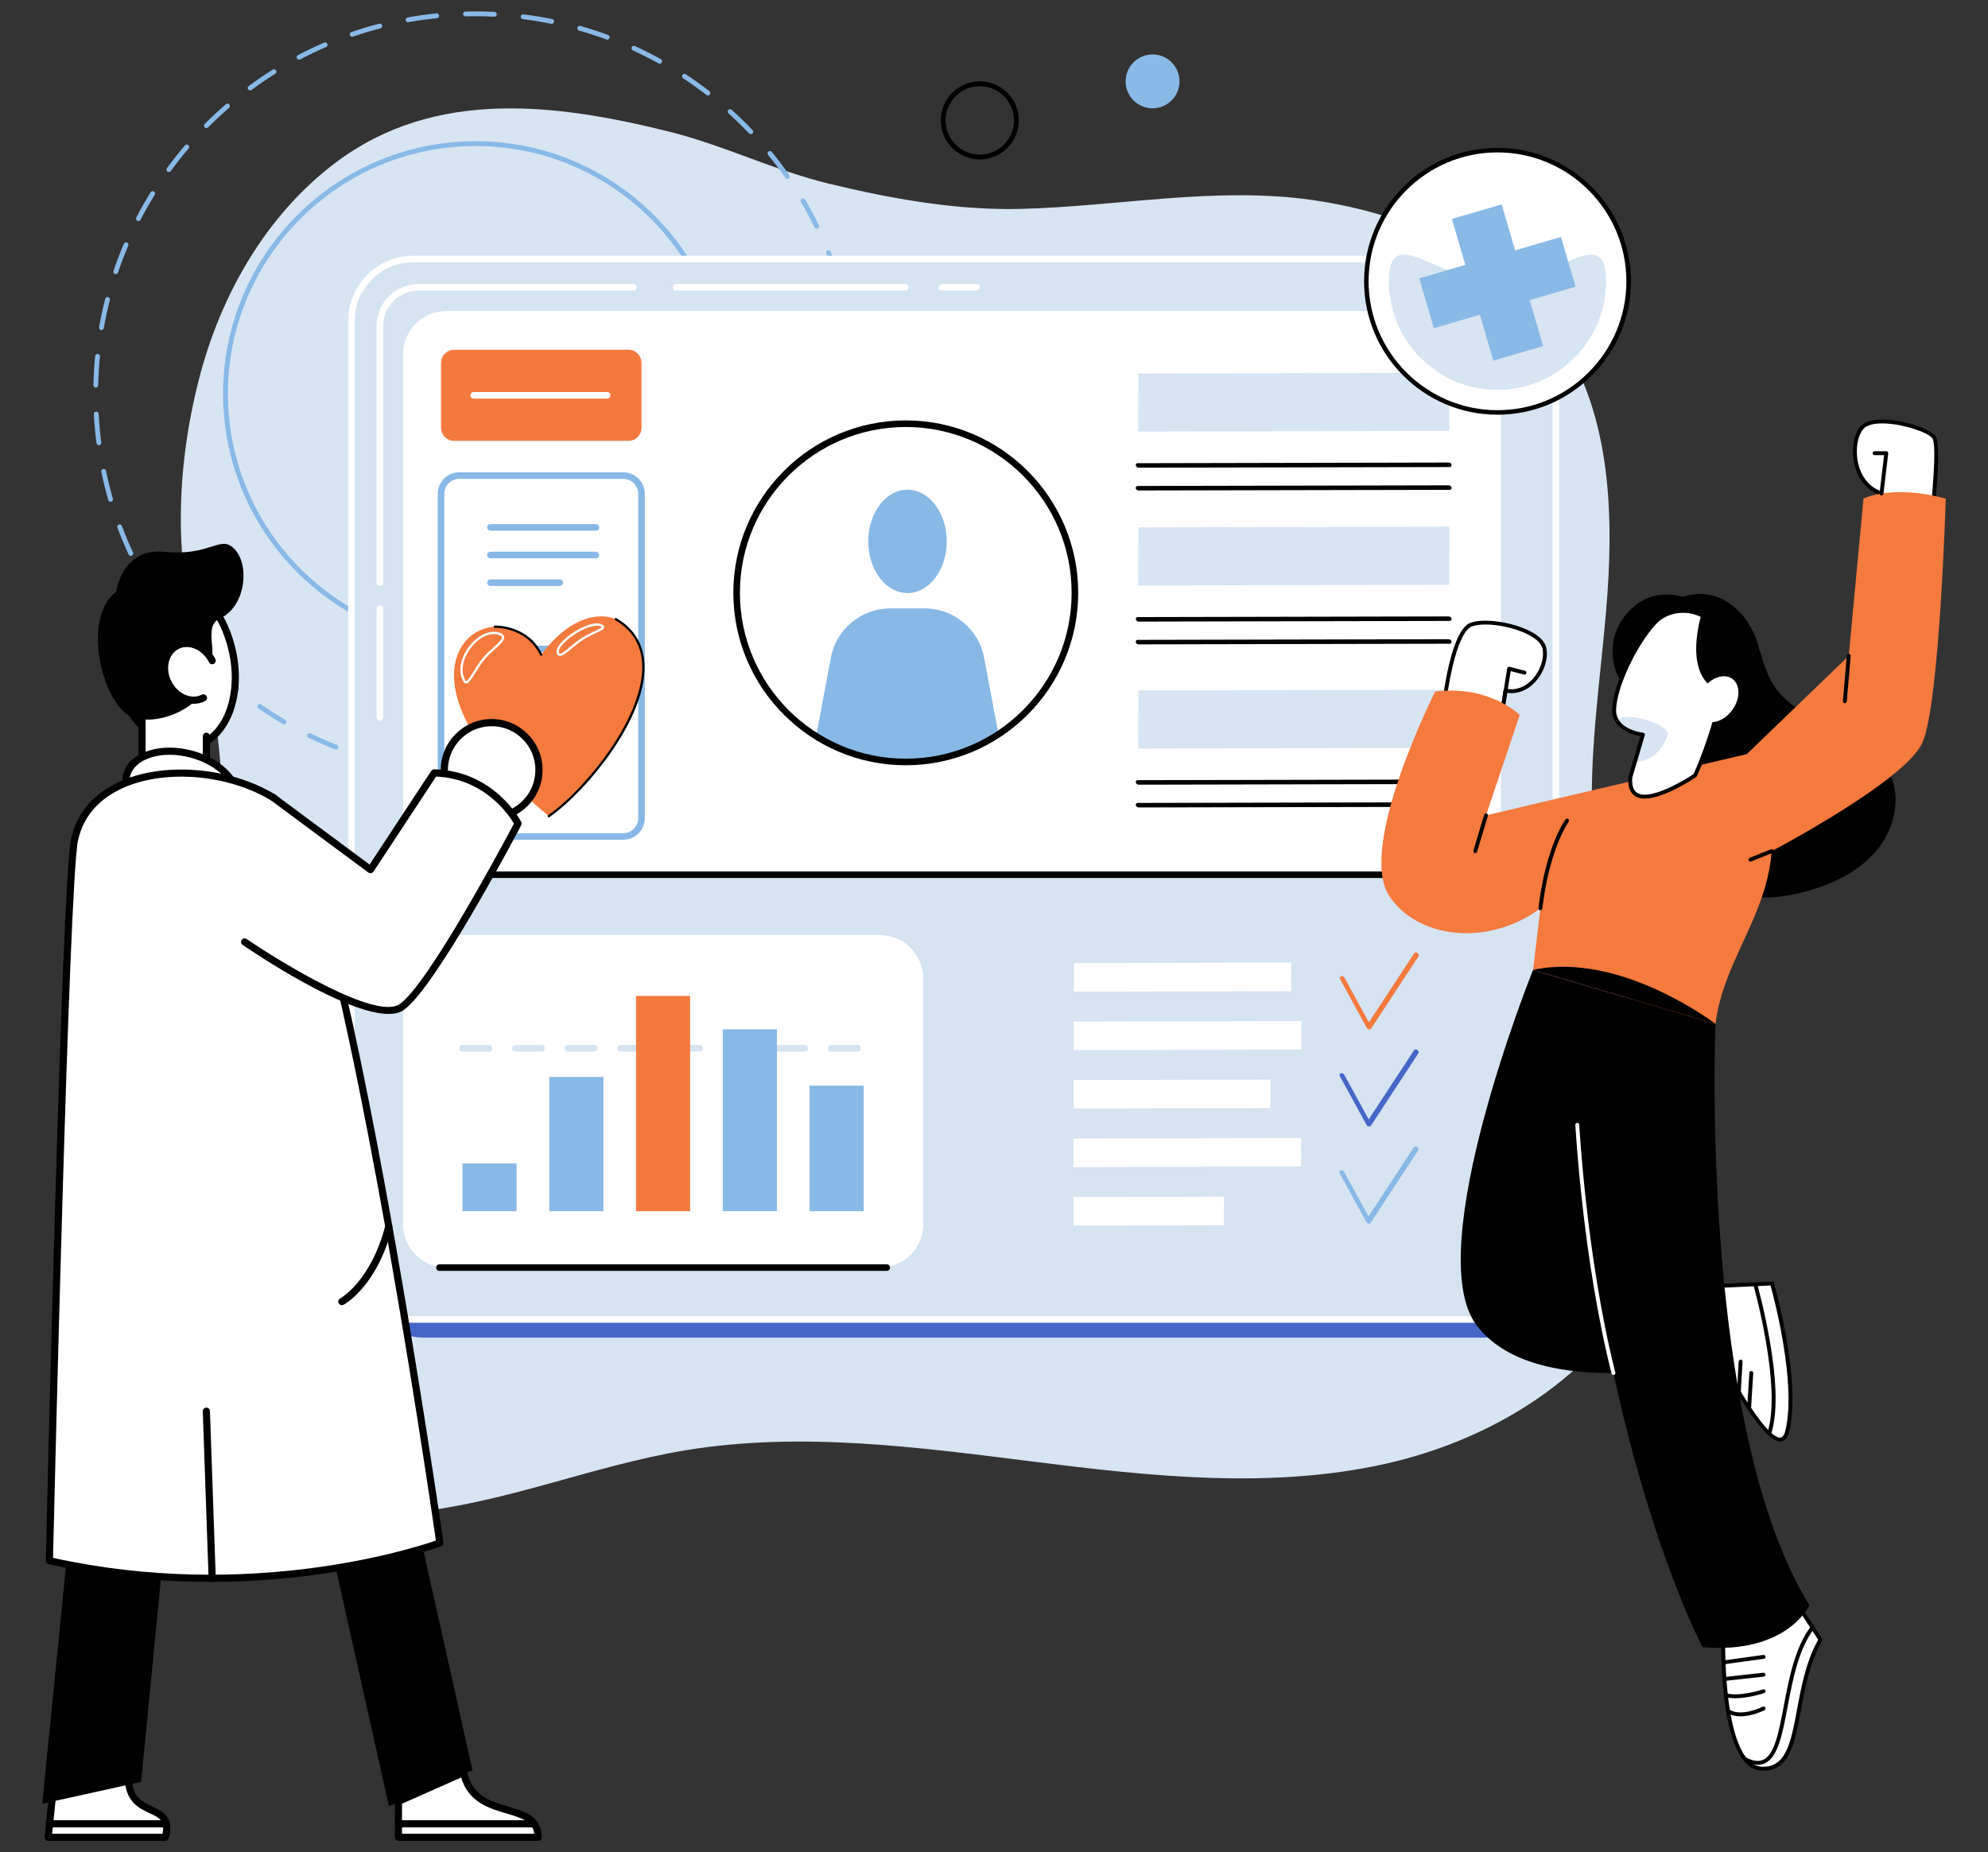 <?xml version="1.0" encoding="utf-8"?>
<svg xmlns="http://www.w3.org/2000/svg" id="_x31_" style="enable-background:new 0 0 160.989 150" version="1.1" viewBox="0 0 160.989 150" x="0" y="0">
  <rect x="0" y="0" width="160.989" height="150" fill="#333333" stroke="none"/>
  <switch>
    
    <g>
      <rect height="150" style="fill:none" width="160.989"/>
      <g>
        <g id="_x36_7_00000151512770146842547630000005758733455884659135_">
          <g>
            <g>
              <g>
                <path d="M128.921,65.786c-0.142-5.394,0.675-10.864,1.139-16.272c0.652-7.601,0.456-15.761-3.732-22.137&#xA;								c-4.331-6.593-12.242-10.059-20.05-11.179c-7.808-1.119-15.743,0.523-23.629,0.719c-5.183,0.129-10.445-0.817-15.506-2.038&#xA;								c-4.46-1.076-8.521-3.118-12.993-4.228c-9.115-2.263-18.926-3.517-26.938,2.494c-5.664,4.25-9.367,10.763-11.116,17.624&#xA;								c-1.812,7.11-2.083,14.779,0.07,21.761c2.004,6.497,2.438,15.693,1.025,22.347c-1.425,6.711-2.847,13.422-4.27,20.133&#xA;								c-1.403,6.616-2.694,13.979,0.807,19.766c3.88,6.413,12.4,8.47,19.853,7.679c7.453-0.791,14.506-3.775,21.9-5.003&#xA;								c9.349-1.552,18.905-0.252,28.308,0.926c9.403,1.179,19.028,2.226,28.283,0.191c9.255-2.036,18.226-7.717,21.765-16.508&#xA;								c4.118-10.228-2.073-19.887-4.184-29.764C129.193,70.145,128.978,67.972,128.921,65.786z" style="fill:#d7e4f2"/>
              </g>
              <g>
                <circle cx="77.696" cy="65.797" r="23.218" style="fill:#89b9e6"/>
              </g>
            </g>
            <g>
              <g>
                <path d="M38.518,52.338c-11.277,0-20.452-9.174-20.452-20.451c0-11.277,9.174-20.452,20.452-20.452&#xA;								S58.97,20.609,58.97,31.886C58.97,43.163,49.795,52.338,38.518,52.338z M38.518,11.825c-11.062,0-20.061,8.999-20.061,20.061&#xA;								c0,11.062,9,20.061,20.061,20.061c11.062,0,20.061-8.999,20.061-20.061C58.58,20.824,49.58,11.825,38.518,11.825z" style="fill:#89b9e6"/>
              </g>
              <g>
                <path d="M38.643,62.848c-0.107,0-0.195-0.087-0.195-0.194c0-0.108,0.087-0.196,0.194-0.196&#xA;								c0.773-0.003,1.555-0.036,2.323-0.096c0.108-0.008,0.201,0.072,0.21,0.179c0.008,0.107-0.072,0.201-0.179,0.21&#xA;								C40.219,62.813,39.427,62.845,38.643,62.848C38.644,62.848,38.644,62.848,38.643,62.848z M36.304,62.77&#xA;								c-0.005,0-0.009,0-0.014,0c-0.782-0.056-1.569-0.142-2.341-0.256c-0.107-0.016-0.18-0.115-0.165-0.222&#xA;								c0.016-0.107,0.115-0.179,0.222-0.164c0.762,0.113,1.54,0.198,2.311,0.253c0.108,0.008,0.188,0.101,0.181,0.208&#xA;								C36.491,62.692,36.406,62.77,36.304,62.77z M43.305,62.479c-0.094,0-0.178-0.069-0.192-0.165&#xA;								c-0.017-0.107,0.056-0.206,0.163-0.223c0.764-0.119,1.531-0.269,2.282-0.446c0.105-0.025,0.21,0.04,0.235,0.145&#xA;								c0.025,0.105-0.04,0.21-0.145,0.235c-0.76,0.179-1.538,0.331-2.311,0.452C43.325,62.478,43.315,62.479,43.305,62.479z&#xA;								 M31.678,62.086c-0.014,0-0.029-0.001-0.043-0.005c-0.763-0.173-1.528-0.378-2.275-0.609&#xA;								c-0.103-0.032-0.161-0.141-0.129-0.244c0.032-0.103,0.142-0.16,0.244-0.129c0.737,0.228,1.493,0.43,2.246,0.601&#xA;								c0.105,0.024,0.171,0.128,0.147,0.233C31.848,62.024,31.767,62.086,31.678,62.086z M47.857,61.406&#xA;								c-0.083,0-0.159-0.053-0.186-0.136c-0.033-0.103,0.024-0.213,0.127-0.245c0.737-0.234,1.473-0.5,2.189-0.79&#xA;								c0.1-0.041,0.214,0.008,0.254,0.108c0.041,0.1-0.008,0.214-0.108,0.254c-0.725,0.294-1.471,0.563-2.218,0.801&#xA;								C47.897,61.403,47.877,61.406,47.857,61.406z M27.21,60.704c-0.024,0-0.048-0.004-0.072-0.014&#xA;								c-0.726-0.287-1.451-0.606-2.154-0.948c-0.097-0.047-0.137-0.164-0.09-0.261c0.047-0.097,0.164-0.138,0.261-0.09&#xA;								c0.694,0.338,1.409,0.653,2.126,0.936c0.1,0.04,0.149,0.153,0.11,0.253C27.361,60.657,27.287,60.704,27.21,60.704z&#xA;								 M52.197,59.649c-0.072,0-0.141-0.04-0.175-0.108c-0.048-0.097-0.009-0.214,0.088-0.262c0.691-0.344,1.379-0.719,2.043-1.115&#xA;								c0.093-0.055,0.213-0.025,0.268,0.068c0.055,0.093,0.025,0.212-0.068,0.268c-0.673,0.401-1.369,0.781-2.069,1.129&#xA;								C52.255,59.642,52.226,59.649,52.197,59.649z M23.007,58.659c-0.034,0-0.067-0.008-0.098-0.027&#xA;								c-0.674-0.395-1.343-0.82-1.986-1.265c-0.089-0.061-0.111-0.183-0.049-0.271c0.061-0.089,0.183-0.111,0.271-0.049&#xA;								c0.635,0.439,1.295,0.86,1.961,1.249c0.093,0.054,0.124,0.174,0.07,0.267C23.14,58.624,23.074,58.659,23.007,58.659z&#xA;								 M56.216,57.252c-0.061,0-0.122-0.029-0.16-0.083c-0.062-0.088-0.041-0.21,0.047-0.272c0.631-0.445,1.253-0.919,1.85-1.411&#xA;								c0.083-0.069,0.206-0.057,0.275,0.026c0.069,0.083,0.057,0.206-0.026,0.275c-0.604,0.498-1.234,0.979-1.873,1.429&#xA;								C56.294,57.241,56.255,57.252,56.216,57.252z M19.162,55.999c-0.043,0-0.087-0.014-0.123-0.043&#xA;								c-0.608-0.492-1.204-1.014-1.772-1.551c-0.078-0.074-0.082-0.197-0.008-0.276c0.074-0.079,0.197-0.082,0.276-0.008&#xA;								c0.562,0.53,1.15,1.045,1.75,1.531c0.084,0.068,0.097,0.191,0.029,0.274C19.275,55.974,19.219,55.999,19.162,55.999z&#xA;								 M59.826,54.276c-0.051,0-0.102-0.02-0.141-0.06c-0.075-0.078-0.072-0.201,0.005-0.276c0.557-0.535,1.101-1.098,1.616-1.673&#xA;								c0.072-0.08,0.195-0.087,0.276-0.015c0.08,0.072,0.087,0.195,0.015,0.276c-0.521,0.583-1.072,1.153-1.636,1.694&#xA;								C59.923,54.258,59.875,54.276,59.826,54.276z M15.761,52.787c-0.053,0-0.106-0.021-0.144-0.064&#xA;								c-0.527-0.578-1.038-1.184-1.519-1.801c-0.066-0.085-0.051-0.208,0.034-0.274c0.085-0.066,0.208-0.051,0.274,0.034&#xA;								c0.475,0.609,0.98,1.207,1.5,1.778c0.073,0.08,0.067,0.203-0.013,0.276C15.855,52.771,15.808,52.787,15.761,52.787z&#xA;								 M62.945,50.791c-0.041,0-0.083-0.013-0.119-0.04c-0.085-0.066-0.102-0.188-0.036-0.274c0.47-0.613,0.922-1.251,1.344-1.897&#xA;								c0.059-0.09,0.18-0.115,0.27-0.057c0.09,0.059,0.116,0.18,0.057,0.27c-0.427,0.654-0.885,1.3-1.361,1.921&#xA;								C63.062,50.765,63.004,50.791,62.945,50.791z M12.882,49.099c-0.063,0-0.125-0.031-0.163-0.087&#xA;								c-0.434-0.652-0.847-1.328-1.229-2.01c-0.053-0.094-0.019-0.213,0.075-0.266c0.094-0.052,0.213-0.019,0.266,0.075&#xA;								c0.377,0.673,0.786,1.341,1.214,1.985c0.06,0.09,0.035,0.211-0.054,0.271C12.957,49.089,12.919,49.099,12.882,49.099z&#xA;								 M65.501,46.876c-0.032,0-0.064-0.008-0.094-0.024c-0.095-0.052-0.129-0.171-0.077-0.265c0.372-0.677,0.722-1.376,1.04-2.078&#xA;								c0.045-0.098,0.16-0.142,0.258-0.097c0.098,0.045,0.142,0.16,0.097,0.258c-0.323,0.711-0.677,1.419-1.054,2.104&#xA;								C65.637,46.84,65.57,46.876,65.501,46.876z M10.594,45.017c-0.073,0-0.144-0.042-0.177-0.113&#xA;								c-0.329-0.71-0.635-1.442-0.91-2.175c-0.038-0.101,0.013-0.213,0.114-0.251c0.101-0.038,0.213,0.013,0.251,0.114&#xA;								c0.271,0.724,0.573,1.446,0.898,2.147c0.045,0.098,0.003,0.214-0.095,0.259C10.65,45.011,10.622,45.017,10.594,45.017z&#xA;								 M67.433,42.621c-0.022,0-0.045-0.004-0.067-0.012c-0.101-0.037-0.153-0.149-0.116-0.25c0.265-0.726,0.504-1.471,0.712-2.213&#xA;								c0.029-0.104,0.137-0.164,0.24-0.135c0.104,0.029,0.164,0.137,0.135,0.241c-0.211,0.752-0.453,1.507-0.721,2.242&#xA;								C67.588,42.572,67.513,42.621,67.433,42.621z M8.955,40.634c-0.085,0-0.163-0.056-0.187-0.141&#xA;								c-0.217-0.751-0.408-1.52-0.566-2.286c-0.022-0.106,0.046-0.209,0.151-0.231c0.105-0.022,0.209,0.046,0.231,0.151&#xA;								c0.157,0.756,0.345,1.515,0.559,2.257c0.03,0.103-0.03,0.212-0.133,0.242C8.991,40.631,8.973,40.634,8.955,40.634z&#xA;								 M68.694,38.117c-0.013,0-0.025-0.001-0.038-0.004c-0.106-0.021-0.174-0.124-0.153-0.229c0.151-0.757,0.274-1.53,0.366-2.296&#xA;								c0.013-0.107,0.111-0.184,0.217-0.17c0.107,0.013,0.183,0.11,0.17,0.217c-0.093,0.776-0.218,1.558-0.371,2.325&#xA;								C68.867,38.053,68.785,38.117,68.694,38.117z M8.005,36.055c-0.097,0-0.18-0.072-0.193-0.17&#xA;								c-0.1-0.774-0.171-1.563-0.212-2.345c-0.006-0.108,0.077-0.199,0.185-0.205c0.106-0.008,0.199,0.077,0.205,0.185&#xA;								c0.041,0.772,0.111,1.552,0.21,2.316c0.014,0.107-0.062,0.205-0.169,0.218C8.022,36.054,8.013,36.055,8.005,36.055z&#xA;								 M69.255,33.474c-0.003,0-0.006,0-0.009,0c-0.108-0.005-0.191-0.096-0.186-0.204c0.02-0.458,0.031-0.924,0.031-1.384&#xA;								c0-0.774-0.029-1.555-0.087-2.323c-0.008-0.108,0.073-0.201,0.18-0.209c0.109-0.008,0.201,0.073,0.209,0.18&#xA;								c0.059,0.778,0.088,1.569,0.088,2.353c0,0.466-0.01,0.938-0.031,1.402C69.445,33.393,69.359,33.474,69.255,33.474z&#xA;								 M7.759,31.384c-0.001,0-0.003,0-0.004,0c-0.108-0.002-0.193-0.092-0.191-0.199c0.017-0.783,0.065-1.574,0.141-2.35&#xA;								c0.01-0.107,0.104-0.186,0.213-0.175c0.107,0.01,0.186,0.106,0.175,0.213c-0.075,0.767-0.122,1.548-0.139,2.321&#xA;								C7.951,31.3,7.864,31.384,7.759,31.384z M68.934,27.418c-0.095,0-0.178-0.069-0.193-0.166&#xA;								c-0.116-0.764-0.263-1.532-0.437-2.284c-0.024-0.105,0.041-0.21,0.146-0.234c0.105-0.025,0.21,0.041,0.234,0.146&#xA;								c0.176,0.762,0.325,1.54,0.443,2.313c0.016,0.107-0.057,0.206-0.164,0.222C68.954,27.418,68.944,27.418,68.934,27.418z&#xA;								 M8.215,26.73c-0.011,0-0.023-0.001-0.034-0.003c-0.106-0.019-0.177-0.12-0.158-0.226c0.135-0.771,0.302-1.546,0.495-2.302&#xA;								c0.027-0.104,0.132-0.168,0.237-0.141c0.104,0.027,0.167,0.133,0.141,0.237c-0.191,0.747-0.355,1.512-0.489,2.273&#xA;								C8.39,26.663,8.308,26.73,8.215,26.73z M67.88,22.862c-0.083,0-0.16-0.053-0.186-0.137c-0.231-0.737-0.494-1.475-0.781-2.193&#xA;								c-0.04-0.1,0.009-0.214,0.109-0.254c0.101-0.04,0.214,0.009,0.254,0.109c0.291,0.727,0.557,1.475,0.791,2.221&#xA;								c0.032,0.103-0.025,0.212-0.128,0.245C67.919,22.859,67.9,22.862,67.88,22.862z M9.372,22.199&#xA;								c-0.021,0-0.042-0.003-0.063-0.01c-0.102-0.035-0.157-0.145-0.122-0.247c0.251-0.74,0.533-1.479,0.84-2.198&#xA;								c0.042-0.099,0.157-0.145,0.256-0.103c0.099,0.042,0.145,0.157,0.103,0.256c-0.303,0.709-0.582,1.439-0.829,2.17&#xA;								C9.53,22.148,9.454,22.199,9.372,22.199z M66.141,18.515c-0.072,0-0.141-0.04-0.175-0.109&#xA;								c-0.34-0.692-0.713-1.381-1.106-2.047c-0.055-0.093-0.024-0.212,0.069-0.267c0.092-0.055,0.212-0.024,0.267,0.069&#xA;								c0.399,0.675,0.776,1.372,1.12,2.073c0.048,0.097,0.008,0.214-0.089,0.261C66.199,18.509,66.17,18.515,66.141,18.515z&#xA;								 M11.206,17.901c-0.03,0-0.061-0.007-0.09-0.022c-0.096-0.05-0.133-0.168-0.083-0.263c0.361-0.693,0.753-1.381,1.165-2.045&#xA;								c0.057-0.092,0.177-0.12,0.269-0.063c0.091,0.057,0.12,0.177,0.063,0.269c-0.407,0.656-0.794,1.335-1.15,2.019&#xA;								C11.345,17.863,11.277,17.901,11.206,17.901z M63.761,14.486c-0.062,0-0.122-0.029-0.16-0.083&#xA;								c-0.442-0.633-0.914-1.258-1.403-1.856c-0.068-0.083-0.056-0.206,0.028-0.274c0.083-0.068,0.206-0.056,0.274,0.028&#xA;								c0.495,0.605,0.973,1.238,1.421,1.879c0.062,0.088,0.04,0.21-0.048,0.272C63.839,14.475,63.8,14.486,63.761,14.486z&#xA;								 M13.673,13.93c-0.04,0-0.08-0.012-0.115-0.038c-0.087-0.064-0.106-0.186-0.042-0.273c0.462-0.631,0.954-1.252,1.462-1.846&#xA;								c0.07-0.082,0.193-0.091,0.275-0.021c0.082,0.07,0.092,0.193,0.021,0.275c-0.502,0.587-0.987,1.2-1.443,1.823&#xA;								C13.792,13.902,13.733,13.93,13.673,13.93z M60.799,10.864c-0.051,0-0.103-0.02-0.141-0.061&#xA;								c-0.533-0.559-1.094-1.105-1.667-1.622c-0.08-0.072-0.086-0.196-0.014-0.276c0.072-0.08,0.195-0.086,0.276-0.014&#xA;								c0.58,0.523,1.148,1.076,1.688,1.643c0.074,0.078,0.071,0.202-0.007,0.276C60.896,10.846,60.848,10.864,60.799,10.864z&#xA;								 M16.713,10.375c-0.05,0-0.1-0.019-0.138-0.057c-0.076-0.076-0.077-0.2-0.001-0.276c0.552-0.555,1.132-1.095,1.724-1.605&#xA;								c0.082-0.071,0.205-0.061,0.275,0.02c0.07,0.082,0.061,0.205-0.02,0.275c-0.584,0.504-1.157,1.038-1.702,1.585&#xA;								C16.813,10.356,16.763,10.375,16.713,10.375z M57.327,7.731c-0.042,0-0.084-0.013-0.119-0.041&#xA;								c-0.611-0.473-1.247-0.927-1.892-1.352c-0.09-0.059-0.115-0.18-0.056-0.27c0.059-0.09,0.18-0.115,0.27-0.056&#xA;								c0.652,0.43,1.297,0.89,1.916,1.369c0.085,0.066,0.101,0.188,0.035,0.274C57.443,7.705,57.385,7.731,57.327,7.731z&#xA;								 M20.255,7.319c-0.06,0-0.119-0.027-0.157-0.079c-0.064-0.087-0.046-0.209,0.041-0.273c0.629-0.465,1.284-0.911,1.947-1.327&#xA;								c0.091-0.057,0.212-0.03,0.269,0.062c0.057,0.091,0.03,0.212-0.062,0.269c-0.654,0.41-1.301,0.851-1.922,1.31&#xA;								C20.336,7.306,20.295,7.319,20.255,7.319z M53.422,5.158c-0.032,0-0.064-0.008-0.094-0.025&#xA;								c-0.675-0.375-1.373-0.727-2.074-1.049c-0.098-0.045-0.141-0.161-0.096-0.259c0.045-0.098,0.161-0.141,0.259-0.096&#xA;								c0.71,0.326,1.416,0.683,2.1,1.062c0.094,0.052,0.128,0.171,0.076,0.265C53.557,5.122,53.491,5.158,53.422,5.158z&#xA;								 M24.219,4.832c-0.07,0-0.138-0.038-0.173-0.104c-0.05-0.095-0.014-0.213,0.082-0.263c0.693-0.365,1.409-0.707,2.127-1.016&#xA;								c0.099-0.043,0.214,0.003,0.256,0.102c0.043,0.099-0.003,0.214-0.102,0.257c-0.709,0.306-1.415,0.644-2.1,1.004&#xA;								C24.281,4.825,24.25,4.832,24.219,4.832z M49.175,3.21c-0.022,0-0.045-0.004-0.068-0.012c-0.725-0.268-1.469-0.51-2.21-0.721&#xA;								c-0.104-0.03-0.164-0.137-0.134-0.241c0.029-0.104,0.137-0.164,0.241-0.134c0.751,0.214,1.505,0.459,2.239,0.73&#xA;								c0.101,0.037,0.153,0.149,0.115,0.251C49.329,3.161,49.254,3.21,49.175,3.21z M28.517,2.976&#xA;								c-0.081,0-0.157-0.051-0.184-0.132c-0.035-0.102,0.019-0.213,0.121-0.248c0.74-0.254,1.498-0.483,2.255-0.679&#xA;								c0.105-0.028,0.211,0.035,0.238,0.14c0.027,0.104-0.035,0.211-0.14,0.238c-0.747,0.194-1.496,0.42-2.226,0.671&#xA;								C28.559,2.973,28.538,2.976,28.517,2.976z M44.676,1.93c-0.013,0-0.026-0.001-0.039-0.004&#xA;								c-0.755-0.153-1.527-0.28-2.295-0.376c-0.107-0.013-0.183-0.111-0.169-0.218s0.111-0.183,0.218-0.169&#xA;								c0.777,0.097,1.559,0.225,2.324,0.38c0.106,0.021,0.174,0.124,0.152,0.23C44.849,1.867,44.767,1.93,44.676,1.93z M33.043,1.8&#xA;								c-0.093,0-0.175-0.066-0.192-0.161c-0.019-0.106,0.052-0.208,0.158-0.227c0.768-0.138,1.553-0.248,2.332-0.328&#xA;								c0.109-0.013,0.203,0.067,0.214,0.174c0.011,0.107-0.067,0.203-0.174,0.214c-0.769,0.078-1.544,0.187-2.302,0.324&#xA;								C33.066,1.799,33.054,1.8,33.043,1.8z M40.036,1.351c-0.003,0-0.006,0-0.01,0c-0.773-0.038-1.557-0.046-2.326-0.026&#xA;								c-0.11,0.004-0.197-0.082-0.2-0.19c-0.003-0.108,0.082-0.197,0.19-0.2c0.779-0.021,1.573-0.012,2.355,0.026&#xA;								c0.108,0.005,0.191,0.097,0.186,0.204C40.226,1.27,40.14,1.351,40.036,1.351z" style="fill:#89b9e6"/>
              </g>
              <g>
                <path d="M79.344,12.911c-1.743,0-3.161-1.418-3.161-3.161s1.418-3.161,3.161-3.161c1.743,0,3.161,1.418,3.161,3.161&#xA;								S81.087,12.911,79.344,12.911z M79.344,6.979c-1.528,0-2.771,1.243-2.771,2.771c0,1.528,1.243,2.771,2.771,2.771&#xA;								c1.528,0,2.771-1.243,2.771-2.771C82.115,8.222,80.872,6.979,79.344,6.979z"/>
              </g>
              <g>
                <path d="M95.517,6.589c0-1.205-0.977-2.182-2.182-2.182c-1.205,0-2.182,0.977-2.182,2.182&#xA;								c0,1.205,0.977,2.182,2.182,2.182C94.541,8.771,95.517,7.794,95.517,6.589z" style="fill:#89b9e6"/>
              </g>
              <g>
                <path d="M14.494,80.584c-0.048,0-0.096-0.018-0.133-0.052c-0.051-0.047-0.073-0.118-0.058-0.186l1.188-5.22&#xA;								c0.015-0.068,0.066-0.123,0.133-0.143c0.067-0.02,0.139-0.004,0.19,0.043l3.927,3.639c0.051,0.047,0.073,0.118,0.058,0.187&#xA;								c-0.015,0.068-0.066,0.122-0.133,0.143l-5.115,1.581C14.533,80.581,14.513,80.584,14.494,80.584z M15.797,75.541&#xA;								l-1.038,4.561l4.469-1.382L15.797,75.541z"/>
              </g>
            </g>
            <g>
              <g>
                <path d="M120.026,108.327h-85.6c-3.295,0-5.966-2.671-5.966-5.966V28.417c0-3.295,2.671-5.966,5.966-5.966h85.6&#xA;								c3.295,0,5.966,2.671,5.966,5.966v73.944C125.993,105.656,123.321,108.327,120.026,108.327z" style="fill:#4666c7"/>
              </g>
              <g>
                <path d="M120.026,106.851h-85.6c-3.295,0-5.966-2.671-5.966-5.966V26.941c0-3.295,2.671-5.966,5.966-5.966h85.6&#xA;								c3.295,0,5.966,2.671,5.966,5.966v73.944C125.993,104.18,123.321,106.851,120.026,106.851z" style="fill:#d6e3f1"/>
                <path d="M120.983,107.118H33.469c-2.909,0-5.276-2.367-5.276-5.276V25.985c0-2.909,2.367-5.276,5.276-5.276&#xA;								h87.514c2.909,0,5.276,2.367,5.276,5.276v75.857C126.259,104.751,123.892,107.118,120.983,107.118z M33.469,21.242&#xA;								c-2.615,0-4.743,2.128-4.743,4.743v75.857c0,2.615,2.128,4.743,4.743,4.743h87.514c2.615,0,4.743-2.128,4.743-4.743V25.985&#xA;								c0-2.615-2.128-4.743-4.743-4.743H33.469z" style="fill:#fff"/>
              </g>
              <g>
                <path d="M118.025,25.182H36.15c-1.942,0-3.516,1.574-3.516,3.516v38.62c0,1.942,1.574,3.516,3.516,3.516h81.874&#xA;								c1.942,0,3.516-1.574,3.516-3.516v-38.62C121.541,26.756,119.966,25.182,118.025,25.182z" style="fill:#fff"/>
              </g>
              <g>
                <g>
                  <circle cx="73.489" cy="48.008" r="13.697" style="fill:#fff"/>
                </g>
                <g>
                  <path d="M76.667,43.841c0,2.311-1.423,4.185-3.178,4.185c-1.755,0-3.178-1.874-3.178-4.185&#xA;									c0-2.311,1.423-4.185,3.178-4.185C75.244,39.656,76.667,41.53,76.667,43.841z" style="fill:#88b8e5"/>
                </g>
                <g>
                  <path d="M73.489,61.706c2.72,0,5.253-0.796,7.384-2.164l-1.178-6.276c-0.435-2.317-2.458-3.996-4.816-3.996&#xA;									h-2.78c-2.358,0-4.381,1.679-4.816,3.996l-1.178,6.276C68.236,60.909,70.769,61.706,73.489,61.706z" style="fill:#88b8e5"/>
                </g>
              </g>
              <g>
                <g>
                  <path d="M71.248,102.651H36.15c-1.942,0-3.516-1.574-3.516-3.516V79.24c0-1.942,1.574-3.516,3.516-3.516h35.098&#xA;									c1.942,0,3.516,1.574,3.516,3.516v19.895C74.764,101.077,73.19,102.651,71.248,102.651z" style="fill:#fff"/>
                </g>
                <g>
                  <path d="M69.442,85.159H67.31c-0.147,0-0.267-0.119-0.267-0.267c0-0.147,0.119-0.267,0.267-0.267h2.132&#xA;									c0.147,0,0.267,0.119,0.267,0.267C69.708,85.039,69.589,85.159,69.442,85.159z M65.177,85.159h-2.132&#xA;									c-0.147,0-0.267-0.119-0.267-0.267c0-0.147,0.119-0.267,0.267-0.267h2.132c0.147,0,0.267,0.119,0.267,0.267&#xA;									C65.444,85.039,65.324,85.159,65.177,85.159z M60.912,85.159H58.78c-0.147,0-0.267-0.119-0.267-0.267&#xA;									c0-0.147,0.119-0.267,0.267-0.267h2.132c0.147,0,0.267,0.119,0.267,0.267C61.179,85.039,61.059,85.159,60.912,85.159z&#xA;									 M56.648,85.159h-2.132c-0.147,0-0.267-0.119-0.267-0.267c0-0.147,0.119-0.267,0.267-0.267h2.132&#xA;									c0.147,0,0.267,0.119,0.267,0.267C56.914,85.039,56.795,85.159,56.648,85.159z M52.383,85.159H50.25&#xA;									c-0.147,0-0.267-0.119-0.267-0.267c0-0.147,0.119-0.267,0.267-0.267h2.132c0.147,0,0.266,0.119,0.266,0.267&#xA;									C52.649,85.039,52.53,85.159,52.383,85.159z M48.118,85.159h-2.132c-0.147,0-0.266-0.119-0.266-0.267&#xA;									c0-0.147,0.119-0.267,0.266-0.267h2.132c0.147,0,0.267,0.119,0.267,0.267C48.384,85.039,48.265,85.159,48.118,85.159z&#xA;									 M43.853,85.159h-2.132c-0.147,0-0.266-0.119-0.266-0.267c0-0.147,0.119-0.267,0.266-0.267h2.132&#xA;									c0.147,0,0.267,0.119,0.267,0.267C44.12,85.039,44,85.159,43.853,85.159z M39.588,85.159h-2.132&#xA;									c-0.147,0-0.266-0.119-0.266-0.267c0-0.147,0.119-0.267,0.266-0.267h2.132c0.147,0,0.267,0.119,0.267,0.267&#xA;									C39.855,85.039,39.735,85.159,39.588,85.159z" style="fill:#d6e3f1"/>
                </g>
                <g>
                  <rect height="3.865" style="fill:#88b8e5" width="4.381" x="37.456" y="94.218"/>
                </g>
                <g>
                  <rect height="10.873" style="fill:#88b8e5" width="4.381" x="44.482" y="87.21"/>
                </g>
                <g>
                  <rect height="17.432" style="fill:#f37a3e" width="4.381" x="51.508" y="80.651"/>
                </g>
                <g>
                  <rect height="14.729" style="fill:#88b8e5" width="4.382" x="58.534" y="83.354"/>
                </g>
                <g>
                  <rect height="10.161" style="fill:#88b8e5" width="4.381" x="65.561" y="87.922"/>
                </g>
              </g>
              <g>
                <path d="M50.885,35.702H36.78c-0.589,0-1.066-0.477-1.066-1.066v-5.248c0-0.589,0.477-1.066,1.066-1.066h14.104&#xA;								c0.589,0,1.066,0.477,1.066,1.066v5.248C51.951,35.224,51.474,35.702,50.885,35.702z" style="fill:#f37a3e"/>
              </g>
              <g>
                <path d="M49.168,32.278H38.354c-0.147,0-0.266-0.119-0.266-0.267c0-0.147,0.119-0.266,0.266-0.266h10.814&#xA;								c0.147,0,0.266,0.119,0.266,0.266C49.435,32.159,49.315,32.278,49.168,32.278z" style="fill:#fff"/>
              </g>
              <g>
                <g>
                  <path d="M50.475,68.005H37.19c-0.961,0-1.743-0.782-1.743-1.743V39.989c0-0.961,0.782-1.743,1.743-1.743h13.285&#xA;									c0.961,0,1.743,0.782,1.743,1.743v26.274C52.218,67.224,51.436,68.005,50.475,68.005z M37.19,38.779&#xA;									c-0.667,0-1.209,0.542-1.209,1.209v26.274c0,0.667,0.543,1.21,1.209,1.21h13.285c0.667,0,1.209-0.543,1.209-1.21V39.989&#xA;									c0-0.667-0.543-1.209-1.209-1.209H37.19z" style="fill:#88b8e5"/>
                </g>
                <g>
                  <path d="M48.259,42.975h-8.546c-0.147,0-0.266-0.119-0.266-0.267c0-0.147,0.119-0.267,0.266-0.267h8.546&#xA;									c0.147,0,0.266,0.119,0.266,0.267C48.526,42.856,48.406,42.975,48.259,42.975z" style="fill:#88b8e5"/>
                </g>
                <g>
                  <path d="M48.259,45.212h-8.546c-0.147,0-0.266-0.119-0.266-0.266c0-0.147,0.119-0.267,0.266-0.267h8.546&#xA;									c0.147,0,0.266,0.119,0.266,0.267C48.526,45.093,48.406,45.212,48.259,45.212z" style="fill:#88b8e5"/>
                </g>
                <g>
                  <path d="M48.259,52.819h-8.546c-0.147,0-0.266-0.119-0.266-0.267c0-0.147,0.119-0.267,0.266-0.267h8.546&#xA;									c0.147,0,0.266,0.119,0.266,0.267C48.526,52.699,48.406,52.819,48.259,52.819z" style="fill:#88b8e5"/>
                </g>
                <g>
                  <path d="M48.259,60.23h-8.546c-0.147,0-0.266-0.119-0.266-0.266c0-0.147,0.119-0.267,0.266-0.267h8.546&#xA;									c0.147,0,0.266,0.119,0.266,0.267C48.526,60.111,48.406,60.23,48.259,60.23z" style="fill:#88b8e5"/>
                </g>
                <g>
                  <path d="M48.259,62.341h-8.546c-0.147,0-0.266-0.119-0.266-0.266c0-0.147,0.119-0.267,0.266-0.267h8.546&#xA;									c0.147,0,0.266,0.119,0.266,0.267C48.526,62.222,48.406,62.341,48.259,62.341z" style="fill:#88b8e5"/>
                </g>
                <g>
                  <path d="M43.986,55.142h-4.273c-0.147,0-0.266-0.119-0.266-0.267c0-0.147,0.119-0.267,0.266-0.267h4.273&#xA;									c0.147,0,0.267,0.119,0.267,0.267C44.253,55.023,44.133,55.142,43.986,55.142z" style="fill:#88b8e5"/>
                </g>
                <g>
                  <path d="M45.33,47.45h-5.617c-0.147,0-0.266-0.119-0.266-0.266c0-0.147,0.119-0.267,0.266-0.267h5.617&#xA;									c0.147,0,0.267,0.119,0.267,0.267C45.597,47.33,45.478,47.45,45.33,47.45z" style="fill:#88b8e5"/>
                </g>
              </g>
              <g>
                <path d="M73.35,61.972c-7.7,0-13.964-6.264-13.964-13.964S65.65,34.045,73.35,34.045s13.964,6.264,13.964,13.964&#xA;								S81.049,61.972,73.35,61.972z M73.35,34.578c-7.406,0-13.431,6.025-13.431,13.431c0,7.406,6.025,13.431,13.431,13.431&#xA;								c7.406,0,13.431-6.025,13.431-13.431C86.78,40.603,80.755,34.578,73.35,34.578z"/>
              </g>
              <g>
                <path d="M118.588,71.101H35.586c-0.147,0-0.267-0.119-0.267-0.267c0-0.147,0.119-0.267,0.267-0.267h83.002&#xA;								c0.147,0,0.267,0.119,0.267,0.267C118.855,70.982,118.736,71.101,118.588,71.101z"/>
              </g>
              <g>
                <path d="M71.812,102.918H35.586c-0.147,0-0.267-0.119-0.267-0.267c0-0.147,0.119-0.266,0.267-0.266h36.226&#xA;								c0.147,0,0.267,0.119,0.267,0.266C72.078,102.798,71.959,102.918,71.812,102.918z"/>
              </g>
              <g>
                <path d="M79.077,23.536h-2.797c-0.147,0-0.267-0.119-0.267-0.267c0-0.147,0.119-0.267,0.267-0.267h2.797&#xA;								c0.147,0,0.267,0.119,0.267,0.267C79.344,23.417,79.224,23.536,79.077,23.536z" style="fill:#fff"/>
              </g>
              <g>
                <path d="M73.297,23.536H54.746c-0.147,0-0.267-0.119-0.267-0.267c0-0.147,0.119-0.267,0.267-0.267h18.551&#xA;								c0.147,0,0.267,0.119,0.267,0.267C73.564,23.417,73.445,23.536,73.297,23.536z" style="fill:#fff"/>
              </g>
              <g>
                <path d="M30.764,47.45c-0.147,0-0.267-0.119-0.267-0.266V26.394c0-1.87,1.521-3.391,3.391-3.391h17.408&#xA;								c0.147,0,0.267,0.119,0.267,0.267c0,0.147-0.119,0.267-0.267,0.267H33.888c-1.576,0-2.858,1.282-2.858,2.858v20.789&#xA;								C31.031,47.33,30.911,47.45,30.764,47.45z" style="fill:#fff"/>
              </g>
              <g>
                <path d="M30.764,58.357c-0.147,0-0.267-0.119-0.267-0.267v-8.82c0-0.147,0.119-0.266,0.267-0.266&#xA;								c0.147,0,0.267,0.119,0.267,0.266v8.82C31.031,58.237,30.911,58.357,30.764,58.357z" style="fill:#fff"/>
              </g>
              <g>
                <g>
                  <polygon points="117.365 34.896 92.175 34.949 92.185 30.245 117.375 30.192" style="fill:#d7e4f2"/>
                </g>
                <g>
                  <path d="M117.393,37.822l-25.19,0.053c-0.105,0-0.205-0.082-0.224-0.182c-0.019-0.101,0.05-0.183,0.155-0.183l25.19-0.053&#xA;									c0.105,0,0.205,0.081,0.224,0.182C117.568,37.74,117.498,37.822,117.393,37.822z"/>
                </g>
                <g>
                  <path d="M117.39,39.667L92.2,39.72c-0.105,0-0.205-0.081-0.224-0.182c-0.019-0.101,0.05-0.183,0.155-0.183l25.19-0.053&#xA;									c0.105,0,0.205,0.081,0.224,0.182C117.564,39.585,117.494,39.667,117.39,39.667z"/>
                </g>
              </g>
              <g>
                <g>
                  <polygon points="117.365 47.358 92.175 47.411 92.185 42.707 117.375 42.655" style="fill:#d7e4f2"/>
                </g>
                <g>
                  <path d="M117.393,50.284l-25.19,0.053c-0.105,0-0.205-0.082-0.224-0.182c-0.019-0.101,0.05-0.183,0.155-0.183l25.19-0.053&#xA;									c0.105,0,0.205,0.081,0.224,0.182C117.568,50.202,117.498,50.284,117.393,50.284z"/>
                </g>
                <g>
                  <path d="M117.39,52.13L92.2,52.182c-0.105,0-0.205-0.082-0.224-0.182c-0.019-0.101,0.05-0.183,0.155-0.183l25.19-0.053&#xA;									c0.105,0,0.205,0.082,0.224,0.183C117.564,52.047,117.494,52.13,117.39,52.13z"/>
                </g>
              </g>
              <g>
                <g>
                  <polygon points="117.365 60.565 92.175 60.618 92.185 55.914 117.375 55.862" style="fill:#d7e4f2"/>
                </g>
                <g>
                  <path d="M117.393,63.491l-25.19,0.053c-0.105,0-0.205-0.081-0.224-0.182c-0.019-0.101,0.05-0.183,0.155-0.183l25.19-0.053&#xA;									c0.105,0,0.205,0.082,0.224,0.183C117.568,63.409,117.498,63.491,117.393,63.491z"/>
                </g>
                <g>
                  <path d="M117.39,65.337L92.2,65.389c-0.105,0-0.205-0.081-0.224-0.183c-0.019-0.101,0.05-0.183,0.155-0.183l25.19-0.053&#xA;									c0.105,0,0.205,0.081,0.224,0.182C117.564,65.254,117.494,65.336,117.39,65.337z"/>
                </g>
              </g>
              <g>
                <g>
                  <polygon points="104.559 80.267 86.967 80.304 86.972 77.99 104.564 77.953" style="fill:#fff"/>
                </g>
                <g>
                  <polygon points="86.962 82.725 86.957 85.039 105.386 85 105.391 82.687" style="fill:#fff"/>
                </g>
                <g>
                  <polygon points="102.878 87.427 86.952 87.461 86.947 89.774 102.873 89.741" style="fill:#fff"/>
                </g>
                <g>
                  <polygon points="105.365 94.471 86.937 94.51 86.942 92.196 105.37 92.158" style="fill:#fff"/>
                </g>
                <g>
                  <polygon points="99.12 96.906 86.932 96.932 86.927 99.245 99.115 99.22" style="fill:#fff"/>
                </g>
                <g>
                  <path d="M110.894,83.371c-0.011,0-0.023-0.001-0.035-0.003c-0.073-0.012-0.141-0.06-0.177-0.126l-2.159-3.942&#xA;									c-0.055-0.1-0.02-0.209,0.077-0.244c0.097-0.035,0.22,0.018,0.275,0.118l1.98,3.617l3.666-5.593&#xA;									c0.054-0.082,0.177-0.095,0.274-0.028c0.098,0.067,0.133,0.187,0.079,0.27l-3.84,5.86&#xA;									C111.005,83.346,110.954,83.371,110.894,83.371z" style="fill:#f47a3e"/>
                </g>
                <g>
                  <path d="M110.878,91.231c-0.012,0-0.023-0.001-0.035-0.003c-0.073-0.012-0.141-0.06-0.177-0.126l-2.159-3.942&#xA;									c-0.055-0.1-0.02-0.209,0.077-0.244c0.097-0.035,0.22,0.018,0.275,0.118l1.98,3.617l3.666-5.593&#xA;									c0.054-0.082,0.177-0.094,0.274-0.028c0.098,0.067,0.133,0.187,0.079,0.27l-3.84,5.86&#xA;									C110.989,91.205,110.937,91.23,110.878,91.231z" style="fill:#4666c8"/>
                </g>
                <g>
                  <path d="M110.861,99.09c-0.012,0-0.023-0.001-0.035-0.003c-0.073-0.012-0.141-0.06-0.177-0.126l-2.158-3.942&#xA;									c-0.055-0.1-0.02-0.209,0.077-0.244c0.097-0.035,0.22,0.018,0.275,0.118l1.98,3.617l3.666-5.593&#xA;									c0.054-0.082,0.177-0.094,0.274-0.028c0.098,0.067,0.133,0.187,0.079,0.27l-3.84,5.86&#xA;									C110.972,99.064,110.92,99.09,110.861,99.09z" style="fill:#88b8e5"/>
                </g>
              </g>
            </g>
            <g>
              <g>
                <g>
                  <path d="M43.827,53.016c-3.497-6.103-14.301,0.713,0.617,13.077C58.401,54.272,49.948,44.774,43.827,53.016z" style="fill:#f47a3e"/>
                </g>
                <g>
                  <path d="M43.863,53.101c-0.045,0.019-0.097,0-0.119-0.045c-1.13-2.306-3.643-2.214-3.668-2.213&#xA;									c-0.051,0.002-0.095-0.037-0.097-0.088c-0.002-0.051,0.037-0.095,0.088-0.097c0.027-0.001,2.66-0.098,3.843,2.316&#xA;									c0.023,0.046,0.004,0.102-0.042,0.124C43.866,53.1,43.865,53.101,43.863,53.101z"/>
                </g>
                <g>
                  <path d="M44.48,66.178c-0.039,0.016-0.086,0.004-0.112-0.032c-0.03-0.042-0.02-0.1,0.022-0.129&#xA;									c1.639-1.157,3.562-3.197,5.02-5.323c1.751-2.554,2.673-4.997,2.596-6.879c-0.065-1.569-0.799-2.778-2.184-3.593&#xA;									c-0.044-0.026-0.059-0.083-0.033-0.127c0.026-0.044,0.083-0.059,0.127-0.033c1.442,0.85,2.208,2.11,2.275,3.746&#xA;									c0.056,1.359-0.355,3.676-2.628,6.992c-1.47,2.144-3.411,4.201-5.067,5.37C44.492,66.172,44.487,66.176,44.48,66.178z"/>
                </g>
                <g>
                  <path d="M37.836,55.33c-0.031,0.013-0.062,0.02-0.093,0.02c-0.055,0-0.134-0.023-0.199-0.129&#xA;									c-0.567-0.927-0.142-2.165,0.531-2.98c0.726-0.879,1.677-1.267,2.424-0.987c0.198,0.074,0.307,0.175,0.332,0.309&#xA;									c0.054,0.284-0.308,0.609-0.766,1.021c-0.257,0.232-0.549,0.494-0.785,0.77c-0.29,0.338-0.546,0.753-0.773,1.118&#xA;									C38.203,54.963,38.015,55.255,37.836,55.33z M39.327,51.492c-0.385,0.162-0.771,0.458-1.108,0.866&#xA;									c-0.631,0.765-1.036,1.917-0.516,2.765l0,0c0.006,0.009,0.026,0.04,0.041,0.04c0.116,0,0.388-0.438,0.606-0.791&#xA;									c0.23-0.371,0.491-0.792,0.79-1.141c0.244-0.285,0.541-0.552,0.802-0.787c0.365-0.328,0.742-0.667,0.708-0.849&#xA;									c-0.012-0.063-0.084-0.12-0.215-0.169C40.099,51.301,39.713,51.33,39.327,51.492z" style="fill:#fff"/>
                </g>
                <g>
                  <path d="M45.525,53.074c-0.092,0.039-0.173,0.052-0.246,0.034c-0.058-0.015-0.138-0.058-0.187-0.18l0,0&#xA;									c-0.146-0.364,0.297-0.855,0.574-1.116c0.782-0.736,2.331-1.602,3.084-1.245c0.045,0.021,0.183,0.087,0.183,0.213&#xA;									c0,0.171-0.245,0.286-0.689,0.494c-0.304,0.143-0.683,0.32-1.043,0.552c-0.32,0.206-0.629,0.463-0.901,0.689&#xA;									C45.985,52.777,45.73,52.988,45.525,53.074z M45.264,52.859c0.024,0.06,0.05,0.066,0.06,0.069&#xA;									c0.144,0.036,0.506-0.265,0.856-0.556c0.277-0.23,0.59-0.49,0.919-0.702c0.371-0.239,0.756-0.419,1.065-0.564&#xA;									c0.241-0.113,0.539-0.253,0.579-0.323c-0.007-0.008-0.027-0.025-0.074-0.047c-0.594-0.282-2.035,0.42-2.877,1.212&#xA;									C45.386,52.33,45.189,52.671,45.264,52.859L45.264,52.859z" style="fill:#fff"/>
                </g>
              </g>
              <g>
                <g>
                  <ellipse cx="14.033" cy="53.571" rx="4.851" ry="7.067" style="fill:#fff" transform="rotate(-14.67 14.029 53.567)"/>
                  <path d="M14.969,60.807c-2.475,0-4.997-2.448-5.909-5.935c-0.493-1.882-0.451-3.788,0.117-5.366&#xA;									c0.582-1.616,1.645-2.7,2.994-3.053c1.35-0.353,2.807,0.072,4.106,1.195c1.268,1.097,2.238,2.738,2.731,4.621&#xA;									c1.027,3.925-0.369,7.701-3.111,8.419C15.59,60.768,15.28,60.807,14.969,60.807z M13.111,46.913&#xA;									c-0.269,0-0.534,0.034-0.793,0.102c-1.158,0.303-2.08,1.258-2.595,2.689c-0.529,1.469-0.565,3.252-0.102,5.022&#xA;									c0.946,3.615,3.696,6.039,6.128,5.402c2.433-0.637,3.643-4.096,2.697-7.711c-0.463-1.77-1.368-3.307-2.549-4.329&#xA;									C15.005,47.315,14.04,46.913,13.111,46.913z"/>
                </g>
                <g>
                  <path d="M16.518,54.171c1.22,2.792-4.393,5.265-6.419,3.528c-2.026-1.737-3.322-7.759-0.703-9.773&#xA;									c0,0,0.516-3.58,3.836-3.241c3.843,0.392,4.595-1.409,5.738-0.243c1.309,1.334,0.891,4.715-1.141,5.629&#xA;									C16.227,50.791,18.093,53.514,16.518,54.171z"/>
                </g>
                <g>
                  <g>
                    <path d="M17.183,53.5c0.592,1.166,0.274,2.516-0.709,3.015c-0.984,0.5-2.261-0.041-2.853-1.206&#xA;										c-0.592-1.166-0.274-2.516,0.709-3.015C15.314,51.794,16.591,52.334,17.183,53.5z" style="fill:#fff"/>
                  </g>
                  <g>
                    <path d="M15.686,56.993c-0.297,0-0.601-0.063-0.899-0.189c-0.602-0.254-1.108-0.739-1.425-1.363&#xA;										c-0.317-0.625-0.41-1.319-0.26-1.955c0.154-0.654,0.543-1.169,1.097-1.45c0.553-0.281,1.198-0.292,1.818-0.03&#xA;										c0.602,0.254,1.108,0.739,1.425,1.363c0.072,0.143,0.015,0.318-0.127,0.39c-0.142,0.072-0.317,0.015-0.39-0.127&#xA;										c-0.255-0.503-0.658-0.891-1.134-1.092c-0.459-0.194-0.931-0.19-1.329,0.013c-0.398,0.202-0.68,0.581-0.794,1.066&#xA;										c-0.118,0.503-0.043,1.057,0.213,1.56c0.255,0.503,0.658,0.891,1.134,1.092c0.459,0.194,0.931,0.189,1.329-0.013&#xA;										c0.142-0.073,0.318-0.015,0.39,0.127c0.072,0.143,0.015,0.317-0.128,0.39C16.318,56.92,16.006,56.993,15.686,56.993z"/>
                  </g>
                </g>
              </g>
              <g>
                <polygon points="16.711 59.625 16.711 65.89 11.504 65.89 11.504 58.34" style="fill:#fff"/>
                <path d="M16.711,66.18h-5.207c-0.16,0-0.29-0.13-0.29-0.29v-7.55c0-0.16,0.13-0.29,0.29-0.29c0.16,0,0.29,0.13,0.29,0.29&#xA;								v7.26h4.627v-5.975c0-0.16,0.13-0.29,0.29-0.29c0.16,0,0.29,0.13,0.29,0.29v6.265C17.001,66.05,16.871,66.18,16.711,66.18z"/>
              </g>
              <g>
                <path d="M19.164,65.105c-0.416,1.588-2.747,2.352-5.207,1.706c-2.459-0.645-4.115-2.455-3.699-4.042&#xA;								s2.748-2.352,5.207-1.707S19.58,63.517,19.164,65.105z" style="fill:#fff"/>
                <path d="M15.69,67.331c-0.587,0-1.198-0.08-1.806-0.239c-2.61-0.685-4.362-2.657-3.906-4.397&#xA;								c0.227-0.866,0.947-1.539,2.028-1.893c1.036-0.34,2.291-0.347,3.533-0.021c2.61,0.685,4.362,2.657,3.906,4.397&#xA;								c-0.227,0.866-0.947,1.538-2.027,1.893C16.888,67.244,16.302,67.331,15.69,67.331z M13.732,61.122&#xA;								c-0.55,0-1.075,0.077-1.546,0.232c-0.887,0.291-1.472,0.819-1.647,1.488c-0.375,1.43,1.191,3.085,3.492,3.688&#xA;								c1.136,0.298,2.275,0.294,3.206-0.011c0.886-0.291,1.472-0.819,1.647-1.488c0.375-1.43-1.191-3.085-3.492-3.688&#xA;								C14.831,61.196,14.269,61.122,13.732,61.122z"/>
              </g>
              <g>
                <circle cx="39.814" cy="62.351" r="3.833" style="fill:#fff"/>
                <path d="M39.814,66.474c-2.274,0-4.123-1.85-4.123-4.123c0-2.274,1.85-4.123,4.123-4.123c2.273,0,4.123,1.85,4.123,4.123&#xA;								C43.937,64.625,42.088,66.474,39.814,66.474z M39.814,58.808c-1.954,0-3.543,1.589-3.543,3.543&#xA;								c0,1.954,1.589,3.543,3.543,3.543c1.953,0,3.543-1.589,3.543-3.543C43.357,60.397,41.768,58.808,39.814,58.808z"/>
              </g>
              <g>
                <path d="M32.266,145.88v2.906h11.309c0-3.114-5.187-1.195-6.032-5.249L32.266,145.88z" style="fill:#fff"/>
                <path d="M43.575,149.076H32.266c-0.16,0-0.29-0.13-0.29-0.29v-2.907c0-0.115,0.068-0.219,0.172-0.265l5.277-2.342&#xA;								c0.08-0.035,0.172-0.033,0.25,0.007c0.078,0.04,0.134,0.113,0.152,0.199c0.408,1.958,1.899,2.396,3.34,2.819&#xA;								c1.326,0.389,2.697,0.792,2.697,2.489C43.865,148.946,43.735,149.076,43.575,149.076z M32.556,148.496h10.711&#xA;								c-0.128-0.966-0.931-1.251-2.263-1.642c-1.379-0.405-3.077-0.904-3.659-2.912l-4.789,2.126V148.496z"/>
              </g>
              <g>
                <path d="M4.363,144.301l-0.461,4.486h9.482c0.861-3.114-3.25-1.195-2.974-5.249L4.363,144.301z" style="fill:#fff"/>
                <path d="M13.384,149.076H3.902c-0.082,0-0.16-0.035-0.215-0.096c-0.055-0.061-0.082-0.142-0.073-0.224l0.461-4.485&#xA;								c0.014-0.134,0.118-0.241,0.252-0.258l6.046-0.763c0.085-0.011,0.172,0.017,0.235,0.077c0.063,0.06,0.096,0.144,0.09,0.231&#xA;								c-0.13,1.917,0.737,2.32,1.655,2.748c0.838,0.39,1.787,0.832,1.31,2.559C13.629,148.989,13.514,149.076,13.384,149.076z&#xA;								 M4.223,148.496h8.934c0.232-1.069-0.261-1.299-1.049-1.665c-0.858-0.4-2.017-0.939-2.002-2.963l-5.478,0.691L4.223,148.496z"/>
              </g>
              <g>
                <polygon points="25.986 121.595 31.496 146.271 38.26 143.354 33.444 121.785"/>
              </g>
              <g>
                <polygon points="5.867 121.595 3.42 146.068 11.429 144.301 13.642 121.595"/>
              </g>
              <g>
                <path d="M35.622,124.949c0,0-14.197,5.362-31.623,1.437c0,0,1.268-54.893,2.036-58.403&#xA;								c1.338-6.109,10.661-6.659,16.051-3.425C27.476,67.793,35.622,124.949,35.622,124.949z" style="fill:#fff"/>
                <path d="M17.03,128.101c-4.005,0-8.441-0.384-13.094-1.431c-0.135-0.03-0.23-0.152-0.226-0.29&#xA;								c0.052-2.243,1.277-54.961,2.043-58.459c0.463-2.115,1.878-3.738,4.091-4.693c3.568-1.54,8.781-1.085,12.392,1.082&#xA;								c2.31,1.386,5.313,12.019,8.925,31.604c2.68,14.531,4.728,28.851,4.748,28.994c0.019,0.135-0.058,0.264-0.185,0.312&#xA;								C35.62,125.26,27.925,128.101,17.03,128.101z M4.294,126.156c15.871,3.504,29.158-0.76,31.007-1.4&#xA;								c-0.277-1.918-2.221-15.237-4.711-28.738c-4.46-24.181-7.167-30.319-8.653-31.211c-3.464-2.078-8.453-2.519-11.864-1.047&#xA;								c-2.035,0.878-3.333,2.36-3.755,4.285C5.59,71.372,4.387,122.214,4.294,126.156z"/>
              </g>
              <g>
                <path d="M19.81,76.28c0,0,10.182,6.965,12.697,5.288c2.515-1.677,9.443-14.873,9.443-14.873&#xA;								s-1.996-3.983-6.788-4.103l-5.158,7.836l-7.918-5.869L19.81,76.28z" style="fill:#fff"/>
                <path d="M31.462,82.11c-3.528,0-10.885-4.954-11.816-5.591c-0.132-0.09-0.166-0.271-0.076-0.403&#xA;								c0.09-0.132,0.271-0.166,0.403-0.076c2.787,1.906,10.443,6.571,12.372,5.286c2.29-1.527,8.527-13.217,9.274-14.628&#xA;								c-0.383-0.656-2.336-3.634-6.305-3.811l-5.069,7.7c-0.044,0.067-0.113,0.112-0.192,0.126&#xA;								c-0.078,0.014-0.159-0.005-0.223-0.053l-7.918-5.869c-0.129-0.095-0.156-0.277-0.06-0.406&#xA;								c0.095-0.129,0.277-0.156,0.406-0.06l7.672,5.687l4.989-7.58c0.055-0.084,0.159-0.134,0.25-0.131&#xA;								c4.909,0.123,7.019,4.221,7.04,4.263c0.042,0.084,0.041,0.182-0.002,0.265c-0.284,0.541-6.991,13.281-9.539,14.979&#xA;								C32.355,82.018,31.944,82.11,31.462,82.11z"/>
              </g>
              <g>
                <path d="M43.26,147.984H32.266c-0.16,0-0.29-0.13-0.29-0.29s0.13-0.29,0.29-0.29H43.26c0.16,0,0.29,0.13,0.29,0.29&#xA;								S43.42,147.984,43.26,147.984z"/>
              </g>
              <g>
                <path d="M13.468,147.984H3.983c-0.16,0-0.29-0.13-0.29-0.29s0.13-0.29,0.29-0.29h9.485c0.16,0,0.29,0.13,0.29,0.29&#xA;								S13.628,147.984,13.468,147.984z"/>
              </g>
              <g>
                <path d="M17.183,128.113c-0.156,0-0.284-0.123-0.29-0.28l-0.472-13.541c-0.006-0.16,0.12-0.295,0.28-0.3&#xA;								c0.17-0.007,0.294,0.12,0.3,0.28l0.472,13.541c0.006,0.16-0.12,0.295-0.28,0.3C17.189,128.113,17.186,128.113,17.183,128.113&#xA;								z"/>
              </g>
              <g>
                <path d="M27.684,105.696c-0.104,0-0.204-0.056-0.257-0.154c-0.075-0.141-0.021-0.316,0.12-0.392&#xA;								c0.03-0.016,2.488-1.389,3.656-5.903c0.04-0.155,0.198-0.248,0.354-0.208c0.155,0.04,0.248,0.198,0.208,0.354&#xA;								c-1.239,4.786-3.835,6.211-3.945,6.269C27.776,105.685,27.73,105.696,27.684,105.696z"/>
              </g>
            </g>
            <g>
              <g>
                <path d="M136.317,104.27l7.181-0.332c0,0,2.235,7.758,1.241,11.936&#xA;								C143.743,120.051,136.317,104.27,136.317,104.27z" style="fill:#fff"/>
                <path d="M136.174,104.337c-0.022-0.048-0.02-0.103,0.008-0.148c0.027-0.045,0.075-0.074,0.128-0.076l7.181-0.331&#xA;								c0.071-0.003,0.138,0.044,0.159,0.114c0.006,0.019,0.566,1.976,0.997,4.417c0.58,3.288,0.663,5.845,0.246,7.598&#xA;								c-0.122,0.511-0.35,0.788-0.678,0.822c-0.019,0.002-0.038,0.003-0.058,0.003&#xA;								C142.069,116.735,136.776,105.616,136.174,104.337z M136.561,104.416c0.362,0.757,1.644,3.407,3.088,6.008&#xA;								c2.951,5.318,4.104,6.04,4.533,5.994c0.18-0.019,0.316-0.214,0.404-0.581c0.907-3.809-0.931-10.741-1.206-11.736&#xA;								L136.561,104.416z"/>
              </g>
              <g>
                <path d="M116.987,56.692c0,0,0.646-5.57,2.163-6.117c1.517-0.547,5.495,0.398,5.893,1.84&#xA;								c0.398,1.442-1.044,3.953-3.132,3.505l-0.299,1.965L116.987,56.692z" style="fill:#fff"/>
                <path d="M121.573,58.039l-4.625-1.194c-0.076-0.02-0.126-0.093-0.117-0.171c0.002-0.014,0.167-1.419,0.516-2.872&#xA;								c0.479-1.993,1.068-3.129,1.75-3.375c1.075-0.388,3.375-0.056,4.826,0.695c0.708,0.366,1.147,0.799,1.272,1.251&#xA;								c0.239,0.864-0.139,2.075-0.898,2.88c-0.636,0.674-1.431,0.972-2.254,0.851l-0.275,1.805&#xA;								c-0.007,0.044-0.032,0.083-0.069,0.108c-0.026,0.017-0.056,0.026-0.087,0.026C121.599,58.044,121.586,58.042,121.573,58.039z&#xA;								 M121.945,55.767c0.77,0.165,1.524-0.094,2.124-0.729c0.688-0.73,1.035-1.815,0.824-2.58&#xA;								c-0.101-0.365-0.486-0.73-1.113-1.055c-1.387-0.718-3.568-1.042-4.575-0.679c-1.135,0.409-1.842,4.237-2.044,5.851&#xA;								l4.323,1.115l0.273-1.793c0.007-0.043,0.031-0.081,0.066-0.106c0.027-0.018,0.058-0.028,0.09-0.028&#xA;								C121.923,55.763,121.934,55.764,121.945,55.767z"/>
              </g>
              <g>
                <path d="M121.613,58.044c0.076,0,0.143-0.055,0.155-0.133l0.569-3.563l1.076,0.276c0.084,0.022,0.17-0.029,0.192-0.113&#xA;								c0.022-0.084-0.029-0.17-0.113-0.192L122.248,54c-0.043-0.011-0.089-0.003-0.126,0.021c-0.037,0.024-0.062,0.063-0.069,0.107&#xA;								l-0.597,3.734c-0.014,0.086,0.045,0.167,0.131,0.18C121.596,58.043,121.604,58.044,121.613,58.044z"/>
              </g>
              <g>
                <path d="M142.347,52.133c0.354,1.196,0.66,2.435,1.359,3.468c1.102,1.63,2.997,2.496,4.772,3.344s3.635,1.862,4.519,3.62&#xA;								c0.988,1.964,0.448,4.456-0.923,6.175c-1.371,1.719-3.436,2.758-5.548,3.37c-2.138,0.62-4.452,0.847-6.582,0.199&#xA;								c-2.13-0.648-4.036-2.284-4.603-4.437c-0.407-1.543-0.114-3.17,0.041-4.759c0.155-1.588,0.134-3.312-0.782-4.619&#xA;								c-0.787-1.123-2.113-1.754-2.99-2.809c-1.259-1.514-1.368-3.872-0.254-5.496c1.184-1.726,2.871-2.409,4.943-1.859&#xA;								C139.301,47.359,141.624,49.689,142.347,52.133z"/>
              </g>
              <g>
                <path d="M145.534,129.898l1.89,2.884c-2.487,4.277-1.194,10.643-4.774,10.444s-3.083-11.737-3.083-11.737&#xA;								L145.534,129.898z" style="fill:#fff"/>
                <path d="M142.641,143.384c-3.694-0.205-3.253-11.423-3.232-11.901c0.003-0.069,0.05-0.128,0.117-0.145l5.968-1.592&#xA;								c0.066-0.017,0.135,0.009,0.172,0.066l1.89,2.885c0.033,0.05,0.034,0.114,0.005,0.165c-0.996,1.714-1.381,3.787-1.72,5.615&#xA;								c-0.488,2.631-0.911,4.911-3.027,4.911C142.757,143.389,142.699,143.387,142.641,143.384z M145.464,130.08l-5.745,1.532&#xA;								c-0.018,0.566-0.08,3.118,0.203,5.657c0.288,2.593,0.997,5.704,2.736,5.8c1.986,0.111,2.378-1.99,2.872-4.649&#xA;								c0.339-1.824,0.722-3.888,1.709-5.632L145.464,130.08z"/>
              </g>
              <g>
                <path d="M138.919,82.913l-14.771-4.371c0,0-9.151,22.711-4.575,28.778c4.575,6.067,17.555,3.183,17.555,3.183L138.919,82.913&#xA;								z"/>
              </g>
              <g>
                <path d="M138.919,82.913c0,0-1.343,32.613,7.609,47.085c0,0-1.79,3.962-8.653,3.398c0,0-7.907-14.886-10.145-42.311&#xA;								L138.919,82.913z"/>
              </g>
              <g>
                <path d="M130.659,111.346c0.013,0,0.026-0.002,0.039-0.005c0.084-0.021,0.135-0.107,0.114-0.191&#xA;								c-2.323-9.154-2.919-19.965-2.925-20.073c-0.005-0.087-0.08-0.153-0.166-0.149c-0.087,0.005-0.154,0.079-0.149,0.166&#xA;								c0.006,0.108,0.604,10.949,2.934,20.133C130.525,111.298,130.589,111.346,130.659,111.346z" style="fill:#fff"/>
              </g>
              <g>
                <path d="M125.79,64.741l-1.641,13.801l14.771,4.371c0.845-7.148,8.007-12.035,2.536-21.844L125.79,64.741z" style="fill:#f47a3e"/>
              </g>
              <g>
                <path d="M125.79,64.741l-5.454,1.291l2.727-8.125c0,0-2.396-2.44-6.838-1.91c0,0-6.366,12.596-3.713,16.576&#xA;								c2.652,3.98,9.747,4.207,13.925-0.581L125.79,64.741z" style="fill:#f47a3e"/>
              </g>
              <g>
                <path d="M119.466,69.084c0.068,0,0.13-0.044,0.151-0.112l0.87-2.895c0.025-0.083-0.022-0.171-0.105-0.196&#xA;								c-0.084-0.025-0.171,0.022-0.196,0.105l-0.87,2.895c-0.025,0.083,0.022,0.171,0.105,0.196&#xA;								C119.435,69.082,119.451,69.084,119.466,69.084z"/>
              </g>
              <g>
                <path d="M156.251,43.414c0,0,0.95-7.255,0.346-8.032c-0.605-0.777-4.75-1.9-5.786-0.777&#xA;								c-1.036,1.123-0.864,4.577,1.555,5.355l-0.432,3.455H156.251z" style="fill:#fff"/>
                <path d="M151.815,43.519c-0.03-0.034-0.044-0.079-0.038-0.124l0.416-3.328c-0.983-0.362-1.688-1.191-1.992-2.349&#xA;								c-0.318-1.211-0.111-2.565,0.494-3.22c0.443-0.48,1.324-0.547,1.985-0.519c1.549,0.065,3.589,0.725,4.041,1.307&#xA;								c0.627,0.806-0.216,7.4-0.314,8.149c-0.01,0.078-0.077,0.137-0.156,0.137h-4.318&#xA;								C151.887,43.572,151.844,43.552,151.815,43.519z M156.472,35.479c-0.36-0.463-2.27-1.121-3.806-1.185&#xA;								c-0.854-0.036-1.455,0.109-1.741,0.418c-0.528,0.572-0.709,1.83-0.421,2.926c0.167,0.636,0.637,1.763,1.908,2.172&#xA;								c0.072,0.023,0.117,0.094,0.108,0.169l-0.41,3.278h4.002C156.472,40.466,156.876,35.999,156.472,35.479z"/>
              </g>
              <g>
                <path d="M141.456,61.069l8.256-7.957l1.193-12.731c0,0,2.288-1.194,6.664,0c0,0-0.497,16.641-1.89,19.759&#xA;								c-1.393,3.118-12.21,8.788-12.21,8.788S140.362,66.042,141.456,61.069z" style="fill:#f47a3e"/>
              </g>
              <g>
                <path d="M149.396,56.949c0.081,0,0.15-0.062,0.157-0.144l0.316-3.68c0.007-0.087-0.057-0.163-0.144-0.171&#xA;								c-0.088-0.008-0.163,0.057-0.17,0.144l-0.316,3.68c-0.007,0.087,0.057,0.163,0.143,0.17&#xA;								C149.387,56.949,149.391,56.949,149.396,56.949z"/>
              </g>
              <g>
                <path d="M141.754,69.772c0.02,0,0.039-0.004,0.059-0.011l1.715-0.688c0.081-0.032,0.12-0.124,0.087-0.205&#xA;								c-0.032-0.081-0.124-0.12-0.205-0.088l-1.715,0.688c-0.081,0.032-0.12,0.124-0.088,0.205&#xA;								C141.633,69.735,141.692,69.772,141.754,69.772z"/>
              </g>
              <g>
                <path d="M132.026,62.943l1.018-3.45c0,0-2.375-0.254-2.329-2.029c0.046-1.776,1.568-5.158,3.259-7.018&#xA;								c1.691-1.86,5.86-1.184,5.72,3.129c-0.14,4.312-2.423,9.216-2.423,9.216S131.739,66.562,132.026,62.943z" style="fill:#fff"/>
              </g>
              <g>
                <path d="M131.037,58.34c-0.095,0.342,0.729,0.87,1.839,1.178c1.111,0.308,2.088,0.28,2.183-0.062&#xA;								c0.095-0.342-0.729-0.87-1.839-1.177C132.109,57.969,131.132,57.997,131.037,58.34z" style="fill:#d7e4f2"/>
              </g>
              <g>
                <path d="M135.066,59.396c-0.643,2.35-2.678,2.318-2.678,2.318l0.656-2.221L135.066,59.396z" style="fill:#d7e4f2"/>
              </g>
              <g>
                <path d="M132.447,64.494c-0.446-0.258-0.64-0.785-0.579-1.564c0.001-0.011,0.003-0.022,0.006-0.032l0.968-3.279&#xA;								c-0.581-0.109-2.326-0.569-2.285-2.16c0.049-1.88,1.622-5.274,3.3-7.12c0.899-0.989,2.452-1.306,3.777-0.769&#xA;								c1.473,0.597,2.281,2.058,2.218,4.009c-0.139,4.295-2.415,9.228-2.437,9.277c-0.012,0.026-0.031,0.048-0.054,0.064&#xA;								c-0.122,0.083-2.584,1.747-4.173,1.747C132.908,64.667,132.655,64.615,132.447,64.494z M139.537,53.569&#xA;								c0.059-1.811-0.678-3.162-2.021-3.706c-1.204-0.488-2.613-0.205-3.425,0.689c-1.608,1.768-3.172,5.13-3.218,6.916&#xA;								c-0.042,1.609,2.098,1.859,2.189,1.869c0.047,0.005,0.088,0.03,0.114,0.069c0.026,0.039,0.033,0.087,0.02,0.132l-1.014,3.434&#xA;								c-0.048,0.639,0.095,1.06,0.424,1.25c1,0.58,3.581-0.891,4.542-1.538C137.361,62.212,139.407,57.597,139.537,53.569z"/>
              </g>
              <g>
                <path d="M140.049,56.195c-4.426-0.705-2.059-7.131-2.059-7.131S142.013,49.942,140.049,56.195z"/>
              </g>
              <g>
                <path d="M137.909,55.777c-0.646,0.915-0.634,2.035,0.027,2.501c0.661,0.467,1.72,0.104,2.367-0.811&#xA;								c0.646-0.915,0.634-2.034-0.027-2.501C139.614,54.5,138.555,54.863,137.909,55.777z" style="fill:#fff"/>
              </g>
              <g>
                <path d="M124.742,73.716c0.079,0,0.147-0.059,0.156-0.139c0.58-4.874,2.114-7.005,2.13-7.025&#xA;								c0.051-0.07,0.037-0.169-0.033-0.22c-0.07-0.052-0.168-0.037-0.22,0.033c-0.065,0.088-1.598,2.207-2.189,7.175&#xA;								c-0.01,0.086,0.051,0.165,0.138,0.175C124.729,73.715,124.735,73.716,124.742,73.716z"/>
              </g>
              <g>
                <path d="M152.365,40.117c0.079,0,0.147-0.059,0.156-0.139l0.389-3.26c0.005-0.045-0.009-0.09-0.039-0.123&#xA;								c-0.03-0.034-0.073-0.053-0.118-0.053H151.8c-0.087,0-0.158,0.07-0.158,0.157c0,0.087,0.071,0.158,0.158,0.158h0.776&#xA;								l-0.368,3.083c-0.01,0.086,0.051,0.165,0.138,0.175C152.352,40.117,152.358,40.117,152.365,40.117z"/>
              </g>
              <g>
                <path d="M142.349,142.918c0.214,0,0.413-0.045,0.597-0.134c1.046-0.508,1.403-2.389,1.815-4.567&#xA;								c0.415-2.194,0.886-4.68,2.142-6.322c0.053-0.069,0.04-0.168-0.03-0.221c-0.069-0.053-0.168-0.04-0.221,0.029&#xA;								c-1.301,1.701-1.779,4.227-2.201,6.455c-0.397,2.095-0.739,3.904-1.643,4.343c-0.375,0.182-0.844,0.121-1.433-0.186&#xA;								c-0.077-0.04-0.172-0.01-0.212,0.067c-0.04,0.077-0.01,0.172,0.067,0.212C141.646,142.81,142.017,142.918,142.349,142.918z"/>
              </g>
              <g>
                <path d="M140.951,138.99c0.944,0,1.88-0.469,1.935-0.497c0.078-0.039,0.108-0.134,0.069-0.212&#xA;								c-0.039-0.078-0.134-0.108-0.212-0.069c-0.017,0.009-1.736,0.869-2.717,0.22c-0.072-0.048-0.17-0.028-0.218,0.044&#xA;								c-0.048,0.072-0.028,0.17,0.044,0.218C140.181,138.912,140.567,138.99,140.951,138.99z"/>
              </g>
              <g>
                <path d="M140.524,137.526c1.08,0,2.278-0.395,2.341-0.416c0.082-0.027,0.127-0.117,0.1-0.199&#xA;								c-0.028-0.083-0.117-0.127-0.199-0.1c-0.019,0.006-1.876,0.618-2.959,0.316c-0.084-0.023-0.171,0.026-0.194,0.109&#xA;								c-0.023,0.084,0.026,0.171,0.109,0.194C139.966,137.498,140.241,137.526,140.524,137.526z"/>
              </g>
              <g>
                <path d="M139.647,136.125c0.006,0,0.012,0,0.018-0.001l3.168-0.35c0.086-0.009,0.149-0.087,0.139-0.174&#xA;								c-0.01-0.087-0.088-0.148-0.174-0.139l-3.168,0.349c-0.087,0.01-0.149,0.087-0.139,0.174&#xA;								C139.499,136.065,139.567,136.125,139.647,136.125z"/>
              </g>
              <g>
                <path d="M139.574,134.78c0.007,0,0.014,0,0.022-0.001l3.241-0.447c0.086-0.012,0.146-0.091,0.134-0.178&#xA;								c-0.012-0.086-0.092-0.146-0.177-0.134l-3.241,0.447c-0.086,0.012-0.146,0.091-0.134,0.178&#xA;								C139.429,134.723,139.497,134.78,139.574,134.78z"/>
              </g>
              <g>
                <path d="M143.266,116.244c0.066,0,0.127-0.041,0.149-0.107c0.526-1.559,0.496-4.085-0.089-7.507&#xA;								c-0.434-2.538-1.028-4.651-1.034-4.672c-0.024-0.084-0.111-0.132-0.194-0.109c-0.084,0.024-0.132,0.111-0.109,0.194&#xA;								c0.024,0.083,2.345,8.382,1.128,11.993c-0.028,0.082,0.016,0.172,0.099,0.199&#xA;								C143.233,116.241,143.25,116.244,143.266,116.244z"/>
              </g>
              <g>
                <path d="M141.643,114.205c0.083,0,0.152-0.064,0.157-0.148l0.177-2.86c0.005-0.087-0.061-0.162-0.147-0.167&#xA;								c-0.085-0.005-0.162,0.061-0.167,0.147l-0.177,2.86c-0.005,0.087,0.061,0.161,0.147,0.167&#xA;								C141.636,114.205,141.64,114.205,141.643,114.205z"/>
              </g>
              <g>
                <path d="M140.811,112.901c0.083,0,0.152-0.065,0.157-0.148l0.147-2.486c0.005-0.087-0.061-0.161-0.148-0.166&#xA;								c-0.084-0.006-0.161,0.061-0.166,0.148l-0.147,2.486c-0.005,0.087,0.061,0.161,0.148,0.166&#xA;								C140.805,112.901,140.808,112.901,140.811,112.901z"/>
              </g>
              <g>
                <path d="M138.919,82.913c0,0-7.708-5.896-14.771-4.371L138.919,82.913z"/>
              </g>
            </g>
            <g>
              <g>
                <circle cx="121.267" cy="22.78" r="10.621" style="fill:#fff"/>
                <path d="M121.267,33.583c-5.957,0-10.803-4.846-10.803-10.803c0-5.957,4.846-10.803,10.803-10.803&#xA;								s10.803,4.846,10.803,10.803C132.071,28.737,127.224,33.583,121.267,33.583z M121.267,12.342&#xA;								c-5.756,0-10.438,4.683-10.438,10.438s4.683,10.438,10.438,10.438c5.756,0,10.438-4.683,10.438-10.438&#xA;								S127.023,12.342,121.267,12.342z"/>
              </g>
              <g>
                <path d="M130.058,22.78c0-4.855-3.936,0-8.791,0c-4.855,0-8.791-4.855-8.791,0s3.936,8.791,8.791,8.791&#xA;								C126.122,31.571,130.058,27.635,130.058,22.78z" style="fill:#d7e4f2"/>
              </g>
              <g>
                <rect height="11.957" style="fill:#89b9e6" transform="rotate(-16.307 121.267 22.877)" width="4.2" x="119.167" y="16.899"/>
              </g>
              <g>
                <rect height="11.957" style="fill:#89b9e6" transform="rotate(73.693 121.263 22.876)" width="4.201" x="119.167" y="16.899"/>
              </g>
            </g>
          </g>
        </g>
      </g>
    </g>
  </switch>
</svg>